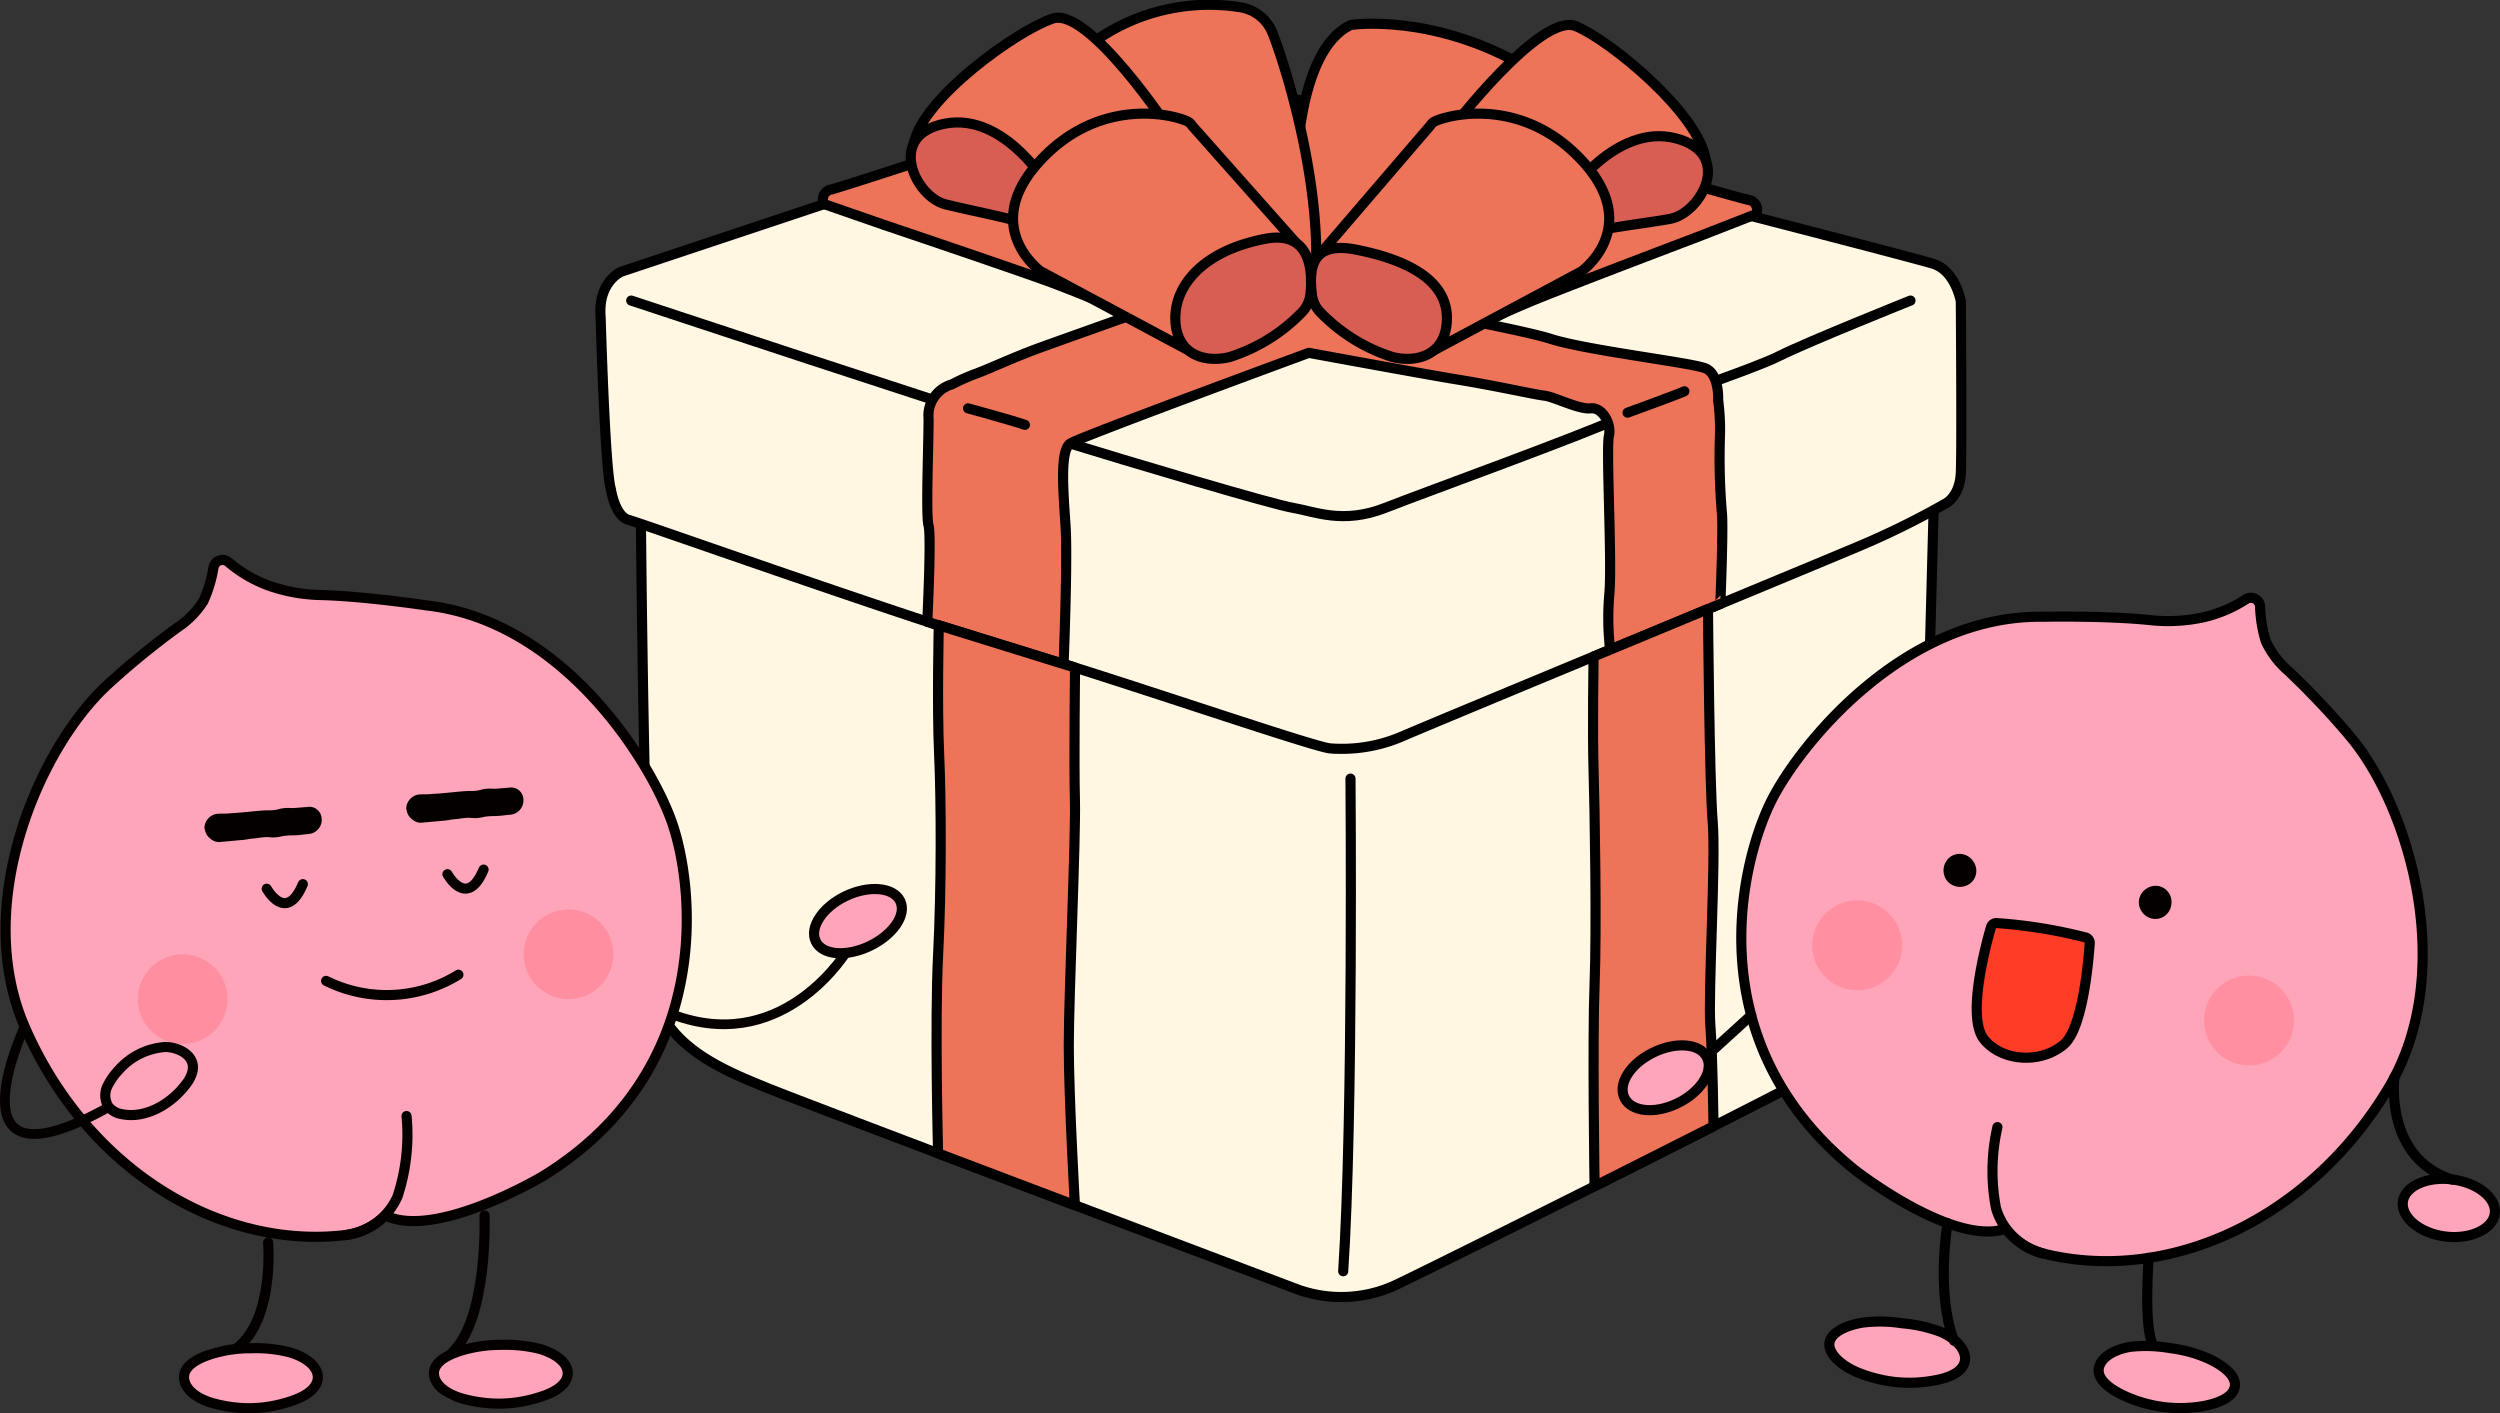 <svg id="グループ_162057" data-name="グループ 162057" xmlns="http://www.w3.org/2000/svg" xmlns:xlink="http://www.w3.org/1999/xlink" width="246.931" height="139.593" viewBox="0 0 246.931 139.593">
  <rect x="0" y="0" width="246.931" height="139.593" fill="#333333" stroke="none"/>
  <defs>
    <clipPath id="clip-path">
      <rect id="長方形_51527" data-name="長方形 51527" width="246.931" height="139.593" fill="none"/>
    </clipPath>
    <clipPath id="clip-path-2">
      <rect id="長方形_51525" data-name="長方形 51525" width="128.783" height="80.807" transform="translate(62.779 47.793)" fill="none"/>
    </clipPath>
    <clipPath id="clip-path-3">
      <rect id="長方形_51526" data-name="長方形 51526" width="135.422" height="67.431" transform="translate(58.799 7.034)" fill="none"/>
    </clipPath>
  </defs>
  <g id="グループ_162056" data-name="グループ 162056" clip-path="url(#clip-path)">
    <g id="グループ_162052" data-name="グループ 162052" style="isolation: isolate">
      <g id="グループ_162051" data-name="グループ 162051">
        <g id="グループ_162050" data-name="グループ 162050" clip-path="url(#clip-path-2)">
          <path id="パス_285350" data-name="パス 285350" d="M63.283,48.907s.324,43.835,1.4,49.234,7.341,7.773,11.012,9.285S128.28,127.4,128.28,127.4a12.778,12.778,0,0,0,9.933-.648c5.4-2.591,36.926-18.354,44.052-22.241s7.125-5.4,7.341-6.982,1.3-44.627,1.44-49.234Z" fill="#fff7e2"/>
          <path id="パス_285351" data-name="パス 285351" d="M63.283,48.907s.324,43.835,1.4,49.234,7.341,7.773,11.012,9.285S128.28,127.4,128.28,127.4a12.778,12.778,0,0,0,9.933-.648c5.4-2.591,36.926-18.354,44.052-22.241s7.125-5.4,7.341-6.982,1.3-44.627,1.44-49.234Z" fill="none" stroke="#000" stroke-miterlimit="10" stroke-width="1"/>
        </g>
      </g>
    </g>
    <g id="グループ_162055" data-name="グループ 162055" style="isolation: isolate">
      <g id="グループ_162054" data-name="グループ 162054">
        <g id="グループ_162053" data-name="グループ 162053" clip-path="url(#clip-path-3)">
          <path id="パス_285352" data-name="パス 285352" d="M119.211,7.555,61.34,26.845s-2.3,1.008-2.016,4.463c0,0,.432,15.116,1.008,16.987,0,0,.4,2.7,1.764,3.059S90.707,61.4,99.777,63.987s29.871,9.789,31.6,9.933a15.071,15.071,0,0,0,7.126-1.188c2.7-1.188,40.273-16.735,45.131-18.786a80.382,80.382,0,0,0,8.53-4.211s1.4-.648,1.511-3.023,0-16.951,0-16.951-.5-2.916-2.627-3.671S119.211,7.555,119.211,7.555" fill="#fff7e2"/>
          <path id="パス_285353" data-name="パス 285353" d="M119.211,7.555,61.34,26.845s-2.3,1.008-2.016,4.463c0,0,.432,15.116,1.008,16.987,0,0,.4,2.7,1.764,3.059S90.707,61.4,99.777,63.987s29.871,9.789,31.6,9.933a15.071,15.071,0,0,0,7.126-1.188c2.7-1.188,40.273-16.735,45.131-18.786a80.382,80.382,0,0,0,8.53-4.211s1.4-.648,1.511-3.023,0-16.951,0-16.951-.5-2.916-2.627-3.671S119.211,7.555,119.211,7.555Z" fill="none" stroke="#000" stroke-miterlimit="10" stroke-width="1"/>
        </g>
      </g>
    </g>
    <path id="パス_285354" data-name="パス 285354" d="M81.4,20.158a.981.981,0,0,1,.741-1.447c1.3-.36,9.446-3.023,9.446-3.023L129.5,28.248l-11.733,5.363s-10.293-4.391-14.252-5.83S87.18,22.166,87.18,22.166Z" fill="#ed7458"/>
    <path id="パス_285355" data-name="パス 285355" d="M81.4,20.158a.981.981,0,0,1,.741-1.447c1.3-.36,9.446-3.023,9.446-3.023L129.5,28.248l-11.733,5.363s-10.293-4.391-14.252-5.83S87.18,22.166,87.18,22.166L81.4,20.158" fill="none" stroke="#000" stroke-linecap="round" stroke-linejoin="round" stroke-width="1"/>
    <path id="パス_285356" data-name="パス 285356" d="M173.446,21.153a.98.98,0,0,0-.795-1.418c-1.308-.312-9.551-2.669-9.551-2.669L125.677,31.031,137.6,35.952s10.122-4.771,14.024-6.357,16.119-6.22,16.119-6.22Z" fill="#ed7458"/>
    <path id="パス_285357" data-name="パス 285357" d="M173.446,21.153a.98.98,0,0,0-.795-1.418c-1.308-.312-9.551-2.669-9.551-2.669L125.677,31.031,137.6,35.952s10.122-4.771,14.024-6.357,16.119-6.22,16.119-6.22l5.7-2.222" fill="none" stroke="#000" stroke-linecap="round" stroke-linejoin="round" stroke-width="1"/>
    <path id="パス_285358" data-name="パス 285358" d="M62.347,29.688S95.6,40.7,104.023,43.293s21.594,6.514,23.717,6.874,4.9,1.632,9.069,0,19.651-7.234,23.322-8.961,12.74-4.607,15.619-6.047,12.956-5.471,12.956-5.471" fill="none" stroke="#000" stroke-linecap="round" stroke-linejoin="round" stroke-width="1"/>
    <path id="パス_285359" data-name="パス 285359" d="M170.064,50.526a65.361,65.361,0,0,1-.18-7.486,22.151,22.151,0,0,0-.18-3.527s.144-2.555-1.26-3.131-11.7-1.763-15.295-2.915-21.81-4.391-21.81-4.391l-1.775.815-9.742-1.643s-14.791,5.255-17.167,6.119-4.678,1.943-6.19,2.519a20.191,20.191,0,0,0-2.447,1.08,3.2,3.2,0,0,0-2.3,3.383c0,2.735-.288,9.573,0,10.581s-.129,9.48-.129,9.48l13.463,4.171s.412-10.212.2-13.544-.6-7.5.458-8.229c.677-.471,14.073-5.454,23.562-8.956,5.451,1,12.254,2.242,14.524,2.61,3.995.648,7.774,1.511,8.746,1.619s3.419,1.388,4.571,1.252,2.087,1.52,1.8,2.743.321,12.273.053,15.512a27.323,27.323,0,0,0,.07,5.584l10.884-4.519s.33-7.759.15-9.127" fill="#ed7458"/>
    <path id="パス_285360" data-name="パス 285360" d="M170.064,50.526a65.361,65.361,0,0,1-.18-7.486,22.151,22.151,0,0,0-.18-3.527s.144-2.555-1.26-3.131-11.7-1.763-15.295-2.915-21.81-4.391-21.81-4.391l-1.775.815-9.742-1.643s-14.791,5.255-17.167,6.119-4.678,1.943-6.19,2.519a20.191,20.191,0,0,0-2.447,1.08,3.2,3.2,0,0,0-2.3,3.383c0,2.735-.288,9.573,0,10.581s-.129,9.48-.129,9.48l13.463,4.171s.412-10.212.2-13.544-.6-7.5.458-8.229c.677-.471,14.073-5.454,23.562-8.956,5.451,1,12.254,2.242,14.524,2.61,3.995.648,7.774,1.511,8.746,1.619s3.419,1.388,4.571,1.252,2.087,1.52,1.8,2.743.321,12.273.053,15.512a27.323,27.323,0,0,0,.07,5.584l10.884-4.519S170.244,51.894,170.064,50.526Z" fill="none" stroke="#000" stroke-linecap="round" stroke-linejoin="round" stroke-width="1"/>
    <path id="パス_285361" data-name="パス 285361" d="M92.727,61.764s-.185,7.981.031,12.66.24,13.244-.1,19.938,0,19.56,0,19.56l13.514,5.122s-.606-10.718-.606-15.756.707-20.586.606-24.257.011-13.091.011-13.091Z" fill="#ed7458"/>
    <path id="パス_285362" data-name="パス 285362" d="M92.727,61.764s-.185,7.981.031,12.66.24,13.244-.1,19.938,0,19.56,0,19.56l13.514,5.122s-.606-10.718-.606-15.756.707-20.586.606-24.257.011-13.091.011-13.091Z" fill="none" stroke="#000" stroke-linecap="round" stroke-linejoin="round" stroke-width="1"/>
    <path id="パス_285363" data-name="パス 285363" d="M168.7,60.159s.143,17.252.467,21.031-.467,16.987-.234,20.046.313,10.006.313,10.006L157.5,117.169s-.22-14.458,0-19.928.015-17.419-.1-21.162,0-11.231,0-11.231Z" fill="#ed7458"/>
    <path id="パス_285364" data-name="パス 285364" d="M168.7,60.159s.143,17.252.467,21.031-.467,16.987-.234,20.046.313,10.006.313,10.006L157.5,117.169s-.22-14.458,0-19.928.015-17.419-.1-21.162,0-11.231,0-11.231l11.3-4.689" fill="none" stroke="#000" stroke-linecap="round" stroke-linejoin="round" stroke-width="1"/>
    <path id="パス_285365" data-name="パス 285365" d="M133.391,76.907s.287,33.542-.72,48.658" fill="none" stroke="#000" stroke-linecap="round" stroke-linejoin="round" stroke-width="1"/>
    <path id="パス_285366" data-name="パス 285366" d="M128.023,17.575s-.043-12.57,5.4-15.11c0,0,8.039-1.245,17.4,4.226L136.2,27.565,130,25.8Z" fill="#ed7458"/>
    <path id="パス_285367" data-name="パス 285367" d="M128.023,17.575s-.043-12.57,5.4-15.11c0,0,8.039-1.245,17.4,4.226L136.2,27.565,130,25.8Z" fill="none" stroke="#000" stroke-linecap="round" stroke-linejoin="round" stroke-width="1"/>
    <path id="パス_285368" data-name="パス 285368" d="M108.393,3.887A19.551,19.551,0,0,1,122.509.718a4.1,4.1,0,0,1,3.2,2.59c1.406,3.6,4.455,13.781,4.294,22.491l-3.96,2.309Z" fill="#ed7458"/>
    <path id="パス_285369" data-name="パス 285369" d="M108.393,3.887A19.551,19.551,0,0,1,122.509.718a4.1,4.1,0,0,1,3.2,2.59c1.406,3.6,4.455,13.781,4.294,22.491l-3.96,2.309Z" fill="none" stroke="#000" stroke-linecap="round" stroke-linejoin="round" stroke-width="1"/>
    <path id="パス_285370" data-name="パス 285370" d="M115.643,12.953S107.545.645,103.981,1.832,91.132,9.713,90.27,14.14l13.388,8.785Z" fill="#ed7458"/>
    <path id="パス_285371" data-name="パス 285371" d="M115.643,12.953S107.545.645,103.981,1.832,91.132,9.713,90.27,14.14l13.388,8.785Z" fill="none" stroke="#000" stroke-linecap="round" stroke-linejoin="round" stroke-width="1"/>
    <path id="パス_285372" data-name="パス 285372" d="M103.658,18.568S99.339,11.118,93.4,12.2s-3.023,7.234,0,7.99,8.422,1.7,10.257,2.737,0-4.357,0-4.357" fill="#d85e53"/>
    <path id="パス_285373" data-name="パス 285373" d="M103.658,18.568S99.339,11.118,93.4,12.2s-3.023,7.234,0,7.99,8.422,1.7,10.257,2.737S103.658,18.568,103.658,18.568Z" fill="none" stroke="#000" stroke-linecap="round" stroke-linejoin="round" stroke-width="1"/>
    <path id="パス_285374" data-name="パス 285374" d="M117.743,12.415a1.406,1.406,0,0,0-.3-.336c-.9-.6-8.525-2.841-14.656,3.739s0,10.978,0,10.978l14.631,7.828L128.024,24Z" fill="#ed7458"/>
    <path id="パス_285375" data-name="パス 285375" d="M117.743,12.415a1.406,1.406,0,0,0-.3-.336c-.9-.6-8.525-2.841-14.656,3.739s0,10.978,0,10.978l14.631,7.828L128.024,24Z" fill="none" stroke="#000" stroke-linecap="round" stroke-linejoin="round" stroke-width="1"/>
    <path id="パス_285376" data-name="パス 285376" d="M128.536,30.908a3.066,3.066,0,0,0,.9-1.88c.224-2.115.118-6.338-4.517-5.433-6.132,1.2-8.973,4.636-8.824,8.076s2.992,4.187,5.384,3.589a17.147,17.147,0,0,0,7.054-4.352" fill="#d85e53"/>
    <path id="パス_285377" data-name="パス 285377" d="M128.536,30.908a3.066,3.066,0,0,0,.9-1.88c.224-2.115.118-6.338-4.517-5.433-6.132,1.2-8.973,4.636-8.824,8.076s2.992,4.187,5.384,3.589A17.147,17.147,0,0,0,128.536,30.908Z" fill="none" stroke="#000" stroke-linecap="round" stroke-linejoin="round" stroke-width="1"/>
    <path id="パス_285378" data-name="パス 285378" d="M143.245,12.871s8.932-11.717,12.4-10.286,12.272,8.753,12.826,13.23L154.509,23.65Z" fill="#ed7458"/>
    <path id="パス_285379" data-name="パス 285379" d="M143.245,12.871s8.932-11.717,12.4-10.286,12.272,8.753,12.826,13.23L154.509,23.65Z" fill="none" stroke="#000" stroke-linecap="round" stroke-linejoin="round" stroke-width="1"/>
    <path id="パス_285380" data-name="パス 285380" d="M154.811,19.3s4.825-7.133,10.674-5.644,2.514,7.426-.554,7.971-8.519,1.109-10.422,2.02.3-4.347.3-4.347" fill="#d85e53"/>
    <path id="パス_285381" data-name="パス 285381" d="M154.811,19.3s4.825-7.133,10.674-5.644,2.514,7.426-.554,7.971-8.519,1.109-10.422,2.02S154.811,19.3,154.811,19.3Z" fill="none" stroke="#000" stroke-linecap="round" stroke-linejoin="round" stroke-width="1"/>
    <path id="パス_285382" data-name="パス 285382" d="M141.265,12.415a1.406,1.406,0,0,1,.3-.336c.9-.6,8.525-2.841,14.656,3.739s0,10.978,0,10.978l-14.631,7.828-11.409-9.3Z" fill="#ed7458"/>
    <path id="パス_285383" data-name="パス 285383" d="M141.265,12.415a1.406,1.406,0,0,1,.3-.336c.9-.6,8.525-2.841,14.656,3.739s0,10.978,0,10.978l-14.631,7.828-11.409-9.3Z" fill="none" stroke="#000" stroke-linecap="round" stroke-linejoin="round" stroke-width="1"/>
    <path id="パス_285384" data-name="パス 285384" d="M130.471,30.908a3.066,3.066,0,0,1-.9-1.88c-.224-2.115-.309-5.282,4.326-4.378,6.132,1.2,9.164,3.581,9.015,7.021s-2.992,4.187-5.384,3.589a17.147,17.147,0,0,1-7.054-4.352" fill="#d85e53"/>
    <path id="パス_285385" data-name="パス 285385" d="M130.471,30.908a3.066,3.066,0,0,1-.9-1.88c-.224-2.115-.309-5.282,4.326-4.378,6.132,1.2,9.164,3.581,9.015,7.021s-2.992,4.187-5.384,3.589A17.147,17.147,0,0,1,130.471,30.908Z" fill="none" stroke="#000" stroke-linecap="round" stroke-linejoin="round" stroke-width="1"/>
    <path id="パス_285386" data-name="パス 285386" d="M95.617,40.334s4.391,1.195,5.614,1.627" fill="none" stroke="#000" stroke-linecap="round" stroke-linejoin="round" stroke-width="1"/>
    <path id="パス_285387" data-name="パス 285387" d="M160.758,40.76s4.823-1.751,5.614-2.111" fill="none" stroke="#000" stroke-linecap="round" stroke-linejoin="round" stroke-width="1"/>
    <path id="パス_285388" data-name="パス 285388" d="M21.423,55.511l-1.852,4.608S-.871,71.412.55,96.546c0,0,3.413,19.653,26.586,25.451,0,0,8.427.849,10.923-1.942,0,0,5.387,2.441,13.752-2.89s14.135-11.852,15.628-21.283S64.823,72.37,55.516,65.942,38.671,58.295,31.577,58.96l-5.23-1.187-3.86-2.028Z" fill="#ffa5ba"/>
    <path id="パス_285389" data-name="パス 285389" d="M13.619,98.683a4.428,4.428,0,1,0,4.428-4.428,4.428,4.428,0,0,0-4.428,4.428" fill="#ff8ea0"/>
    <path id="パス_285390" data-name="パス 285390" d="M51.726,94.254a4.428,4.428,0,1,0,4.428-4.428,4.428,4.428,0,0,0-4.428,4.428" fill="#ff8ea0"/>
    <path id="パス_285391" data-name="パス 285391" d="M66.361,81.2c-2.074-5.9-10.642-19.859-24.223-21.4v0s-6.068-.911-10.457-1.026a16.378,16.378,0,0,1-5.263-.974,13.158,13.158,0,0,1-3.842-2.265.905.905,0,0,0-1.494.55,12.9,12.9,0,0,1-.984,3.273A8.644,8.644,0,0,1,17.5,62a81.1,81.1,0,0,0-6.685,5.448h.006c-6.92,6.2-13.624,21.8-8.408,33.9,6.021,13.959,19.1,22.1,31.666,20.646a6.969,6.969,0,0,0,3.984-1.944v0c4.952,2.433,15.517-3.854,15.517-3.854C70.685,105.694,68.577,87.509,66.361,81.2Z" fill="none" stroke="#040000" stroke-linecap="round" stroke-linejoin="round" stroke-width="1"/>
    <path id="パス_285392" data-name="パス 285392" d="M40.154,110.235a19.509,19.509,0,0,1-.886,7.937A6.472,6.472,0,0,1,34.077,122" fill="none" stroke="#040000" stroke-linecap="round" stroke-linejoin="round" stroke-width="1"/>
    <path id="パス_285393" data-name="パス 285393" d="M83.766,93.766s-6.075,10.28-16.833,6.617" fill="none" stroke="#040000" stroke-linecap="round" stroke-linejoin="round" stroke-width="0.959"/>
    <path id="パス_285394" data-name="パス 285394" d="M85.111,93.9c-.888.18-4.058,1.035-4.666-1.524s3.215-4.27,4.608-4.417,5.053.339,3.805,2.683A7.674,7.674,0,0,1,85.111,93.9" fill="#ffa4b9"/>
    <path id="パス_285395" data-name="パス 285395" d="M88.918,89c.661,1.388-.75,3.359-3.025,4.444s-4.658.924-5.319-.464.688-3.389,2.962-4.474S88.256,87.617,88.918,89Z" fill="none" stroke="#040000" stroke-linecap="round" stroke-linejoin="round" stroke-width="1"/>
    <path id="パス_285396" data-name="パス 285396" d="M32.211,96.885a13.482,13.482,0,0,0,13.067-.609" fill="none" stroke="#040000" stroke-linecap="round" stroke-linejoin="round" stroke-width="1"/>
    <path id="パス_285397" data-name="パス 285397" d="M26.343,87.782s1.915,3.49,3.57-.453" fill="none" stroke="#040000" stroke-linecap="round" stroke-linejoin="round" stroke-width="1"/>
    <path id="パス_285398" data-name="パス 285398" d="M44.194,86.346s1.914,3.49,3.57-.453" fill="none" stroke="#040000" stroke-linecap="round" stroke-linejoin="round" stroke-width="1"/>
    <path id="パス_285399" data-name="パス 285399" d="M21.2,138.538s-4.226-.894-2.214-4.008,11.562-1.187,12,.372-.058,2.665-2.444,3.58-7.341.056-7.341.056" fill="#ffa4b9"/>
    <path id="パス_285400" data-name="パス 285400" d="M47.55,138.419s-4.541,1.007-4.819-2.776,9.858-2.563,9.858-2.563,4.308.942,3.6,3.269-8.638,2.07-8.638,2.07" fill="#ffa4b9"/>
    <path id="パス_285401" data-name="パス 285401" d="M31.392,136.035c0,.994-1.013,1.849-2.725,2.385a13.059,13.059,0,0,1-3.892.673,13.5,13.5,0,0,1-3.93-.551c-1.712-.536-2.669-1.513-2.669-2.507s1.022-1.763,2.735-2.3a13.015,13.015,0,0,1,3.864-.566,13.587,13.587,0,0,1,3.91.423C30.4,134.129,31.392,135.041,31.392,136.035Z" fill="none" stroke="#040000" stroke-linecap="round" stroke-linejoin="round" stroke-width="1"/>
    <path id="パス_285402" data-name="パス 285402" d="M56.076,135.643c0,.976-1.019,1.816-2.74,2.34a13.29,13.29,0,0,1-3.877.658,13.787,13.787,0,0,1-3.914-.535c-1.721-.524-2.685-1.487-2.685-2.463s1.028-1.73,2.749-2.254a13.259,13.259,0,0,1,3.85-.551,13.843,13.843,0,0,1,3.894.408C55.074,133.77,56.076,134.667,56.076,135.643Z" fill="none" stroke="#040000" stroke-linecap="round" stroke-linejoin="round" stroke-width="1"/>
    <path id="パス_285403" data-name="パス 285403" d="M26.485,122.718s.631,7.456-3.007,10.375" fill="none" stroke="#040000" stroke-linecap="round" stroke-linejoin="round" stroke-width="1"/>
    <path id="パス_285404" data-name="パス 285404" d="M47.856,120.055s.389,10.17-3.228,13.573" fill="none" stroke="#040000" stroke-linecap="round" stroke-linejoin="round" stroke-width="1"/>
    <path id="パス_285405" data-name="パス 285405" d="M2.381,101.537s-7.824,16.781,8.272,7.86" fill="none" stroke="#040000" stroke-linecap="round" stroke-linejoin="round" stroke-width="0.959"/>
    <path id="パス_285406" data-name="パス 285406" d="M11.716,105.7a6.746,6.746,0,0,1,4.639-2.287c1.277.021,2.955.828,2.67,2.349a3.213,3.213,0,0,1-.613,1.272c-1.417,1.93-3.98,3.534-6.452,3a2.064,2.064,0,0,1-1.25-.742,2.088,2.088,0,0,1-.039-2.128,6.428,6.428,0,0,1,1.045-1.464" fill="#ffa5ba"/>
    <path id="パス_285407" data-name="パス 285407" d="M11.716,105.7a6.746,6.746,0,0,1,4.639-2.287c1.277.021,2.955.828,2.67,2.349a3.213,3.213,0,0,1-.613,1.272c-1.417,1.93-3.98,3.534-6.452,3a2.064,2.064,0,0,1-1.25-.742,2.088,2.088,0,0,1-.039-2.128A6.428,6.428,0,0,1,11.716,105.7Z" fill="none" stroke="#040000" stroke-linecap="round" stroke-linejoin="round" stroke-width="1"/>
    <path id="パス_285408" data-name="パス 285408" d="M21.672,83.171c.556-.046.555-.052,1.111-.1s.554-.057,1.109-.1.551-.1,1.106-.146.55-.085,1.1-.131.565.058,1.121.012.55-.122,1.107-.168.562-.007,1.121-.054.557-.068,1.115-.114a1.419,1.419,0,0,0,1.22-1.449h-.011a1.214,1.214,0,0,0-1.43-1.215l-1.112.091c-.555.047-.561-.026-1.115.02s-.547.151-1.1.2-.557,0-1.11.042-.556.05-1.112.1-.556.059-1.113.106-.56.033-1.119.079-.563-.008-1.121.039a1.4,1.4,0,0,0-.919.519,1.364,1.364,0,0,0-.321.988l.038,0a1.274,1.274,0,0,0,.474.887,1.361,1.361,0,0,0,.96.4" fill="#040000"/>
    <path id="パス_285409" data-name="パス 285409" d="M41.594,81.263c.556-.046.555-.052,1.111-.1s.554-.057,1.109-.1.551-.1,1.106-.146.55-.085,1.1-.131.565.058,1.121.012.55-.122,1.107-.168.562-.007,1.121-.054.557-.068,1.115-.114a1.419,1.419,0,0,0,1.22-1.449H51.7a1.214,1.214,0,0,0-1.43-1.215l-1.112.091c-.555.047-.561-.026-1.115.02s-.547.151-1.1.2-.557,0-1.11.042-.556.05-1.112.1-.556.059-1.113.106-.56.033-1.119.079-.563-.008-1.121.039a1.4,1.4,0,0,0-.919.519,1.364,1.364,0,0,0-.321.988l.038,0a1.274,1.274,0,0,0,.474.887,1.361,1.361,0,0,0,.96.4" fill="#040000"/>
    <path id="パス_285410" data-name="パス 285410" d="M222.971,59.319l1.248,4.821s18.874,13.866,14.221,38.677c0,0-5.927,19.1-29.72,21.884,0,0-8.489-.242-10.612-3.338,0,0-5.671,1.733-13.3-4.647s-12.529-13.608-12.8-23.18,5.632-23.044,15.716-28.238,17.738-5.434,24.707-3.858l5.354-.506,4.1-1.519Z" fill="#ffa5ba"/>
    <path id="パス_285411" data-name="パス 285411" d="M217.2,139s4.318-.344,2.717-3.7-11.344-2.672-11.979-1.177-.286,2.658,1.968,3.875,7.294,1,7.294,1" fill="#ffa5ba"/>
    <path id="パス_285412" data-name="パス 285412" d="M185.67,135.991s7.778,2.129,8.541-1.6-9.473-3.819-9.473-3.819-4.405.38-4,2.787,4.932,2.629,4.932,2.629" fill="#ffa5ba"/>
    <path id="パス_285413" data-name="パス 285413" d="M244.252,117.086s-4.545-1.163-6.046.234-1.686,2.953,1.5,4.258,6.272-.763,6.272-.763,2.293-1.5-1.726-3.729" fill="#ffa5ba"/>
    <path id="パス_285414" data-name="パス 285414" d="M226.549,101.367a4.44,4.44,0,1,1-3.833-4.974,4.44,4.44,0,0,1,3.833,4.974" fill="#ff8fa1"/>
    <path id="パス_285415" data-name="パス 285415" d="M187.842,93.943a4.44,4.44,0,1,1-3.833-4.974,4.44,4.44,0,0,1,3.833,4.974" fill="#ff8fa1"/>
    <path id="パス_285416" data-name="パス 285416" d="M174.97,79.077c2.823-5.6,13.143-18.378,26.847-18.158v0s6.152-.124,10.531.328a16.445,16.445,0,0,0,5.36-.29,13.205,13.205,0,0,0,4.113-1.758.907.907,0,0,1,1.414.739,12.951,12.951,0,0,0,.557,3.382,8.666,8.666,0,0,0,2.246,2.963,81.119,81.119,0,0,1,5.946,6.28h-.006c6.083,7.056,10.739,23.44,3.993,34.8-7.787,13.106-21.839,19.511-34.152,16.451a6.993,6.993,0,0,1-3.711-2.447v0c-5.238,1.781-14.934-5.833-14.934-5.833C167.513,102.876,171.953,85.062,174.97,79.077Z" fill="none" stroke="#000" stroke-linecap="round" stroke-linejoin="round" stroke-width="1"/>
    <path id="パス_285417" data-name="パス 285417" d="M197.291,111.327a19.568,19.568,0,0,0-.142,8.007,6.494,6.494,0,0,0,4.669,4.474" fill="none" stroke="#000" stroke-linecap="round" stroke-linejoin="round" stroke-width="1"/>
    <path id="パス_285418" data-name="パス 285418" d="M237.336,118.695c-.2,1.529,1.656,3.11,4.163,3.434s4.72-.728,4.918-2.257-1.682-3.051-4.188-3.376S237.534,117.166,237.336,118.695Z" fill="none" stroke="#000" stroke-linecap="round" stroke-linejoin="round" stroke-width="1"/>
    <path id="パス_285419" data-name="パス 285419" d="M207.3,135.19c-.128.988.89,1.922,2.524,2.675a13.183,13.183,0,0,0,7.708,1.032c1.772-.312,3.083-.977,3.211-1.965s-.966-1.974-2.6-2.728a13.217,13.217,0,0,0-3.794-1.044,13.889,13.889,0,0,0-3.964-.126C208.613,133.346,207.428,134.2,207.3,135.19Z" fill="none" stroke="#000" stroke-linecap="round" stroke-linejoin="round" stroke-width="1"/>
    <path id="パス_285420" data-name="パス 285420" d="M180.7,132.643c-.126.971.961,2.1,2.6,2.839a13.921,13.921,0,0,0,3.83,1.013,13.355,13.355,0,0,0,3.937-.151c1.779-.3,2.889-.995,3.015-1.966s-.708-2.066-2.352-2.809a14.21,14.21,0,0,0-3.85-.864,13.855,13.855,0,0,0-3.929-.063C182.178,130.942,180.828,131.672,180.7,132.643Z" fill="none" stroke="#000" stroke-linecap="round" stroke-linejoin="round" stroke-width="1"/>
    <path id="パス_285421" data-name="パス 285421" d="M197.235,91.176a49.07,49.07,0,0,1,8.781,1.423.555.555,0,0,1,.392.574c-.121,1.781-.69,8.4-2.55,9.983-2.315,1.97-6.153,1.674-7.894-.5s.162-9.264.692-11.085a.552.552,0,0,1,.579-.4" fill="#ff3c25"/>
    <path id="パス_285422" data-name="パス 285422" d="M197.235,91.176a49.07,49.07,0,0,1,8.781,1.423.555.555,0,0,1,.392.574c-.121,1.781-.69,8.4-2.55,9.983-2.315,1.97-6.153,1.674-7.894-.5s.162-9.264.692-11.085A.552.552,0,0,1,197.235,91.176Z" fill="none" stroke="#000" stroke-linecap="round" stroke-linejoin="round" stroke-width="1"/>
    <path id="パス_285423" data-name="パス 285423" d="M236.5,106.407s-1.043,7.961,5.726,10.107" fill="none" stroke="#000" stroke-linecap="round" stroke-linejoin="round" stroke-width="1"/>
    <line id="線_14608" data-name="線 14608" y1="4.613" x2="5.076" transform="translate(167.898 100.284)" fill="none" stroke="#000" stroke-linecap="round" stroke-linejoin="round" stroke-width="1"/>
    <path id="パス_285424" data-name="パス 285424" d="M192.366,120.815s-1.178,6.931.638,11.613" fill="none" stroke="#000" stroke-linecap="round" stroke-linejoin="round" stroke-width="1"/>
    <path id="パス_285425" data-name="パス 285425" d="M212.229,124.237s-.522,6.943.443,8.661" fill="none" stroke="#000" stroke-linecap="round" stroke-linejoin="round" stroke-width="1"/>
    <path id="パス_285426" data-name="パス 285426" d="M211.281,88.844a1.659,1.659,0,0,0,1.337,1.9,1.577,1.577,0,0,0,1.833-1.316,1.6,1.6,0,0,0-1.237-1.91,1.682,1.682,0,0,0-1.933,1.324" fill="#040000"/>
    <path id="パス_285427" data-name="パス 285427" d="M192.241,86.9a1.66,1.66,0,0,0,2.288.411,1.578,1.578,0,0,0,.376-2.226,1.6,1.6,0,0,0-2.222-.486,1.682,1.682,0,0,0-.442,2.3" fill="#040000"/>
    <path id="パス_285428" data-name="パス 285428" d="M166.537,108.56c.694-.587,3.338-2.549,1.7-4.619s-5.359-.126-6.341.879-2.875,4.185-.256,4.662a7.7,7.7,0,0,0,4.894-.922" fill="#ffa5ba"/>
    <path id="パス_285429" data-name="パス 285429" d="M160.455,108.439c.68,1.384,3,1.633,5.27.519s3.551-3.136,2.871-4.519-3.053-1.582-5.321-.467S159.775,107.055,160.455,108.439Z" fill="none" stroke="#000" stroke-linecap="round" stroke-linejoin="round" stroke-width="1"/>
  </g>
</svg>
